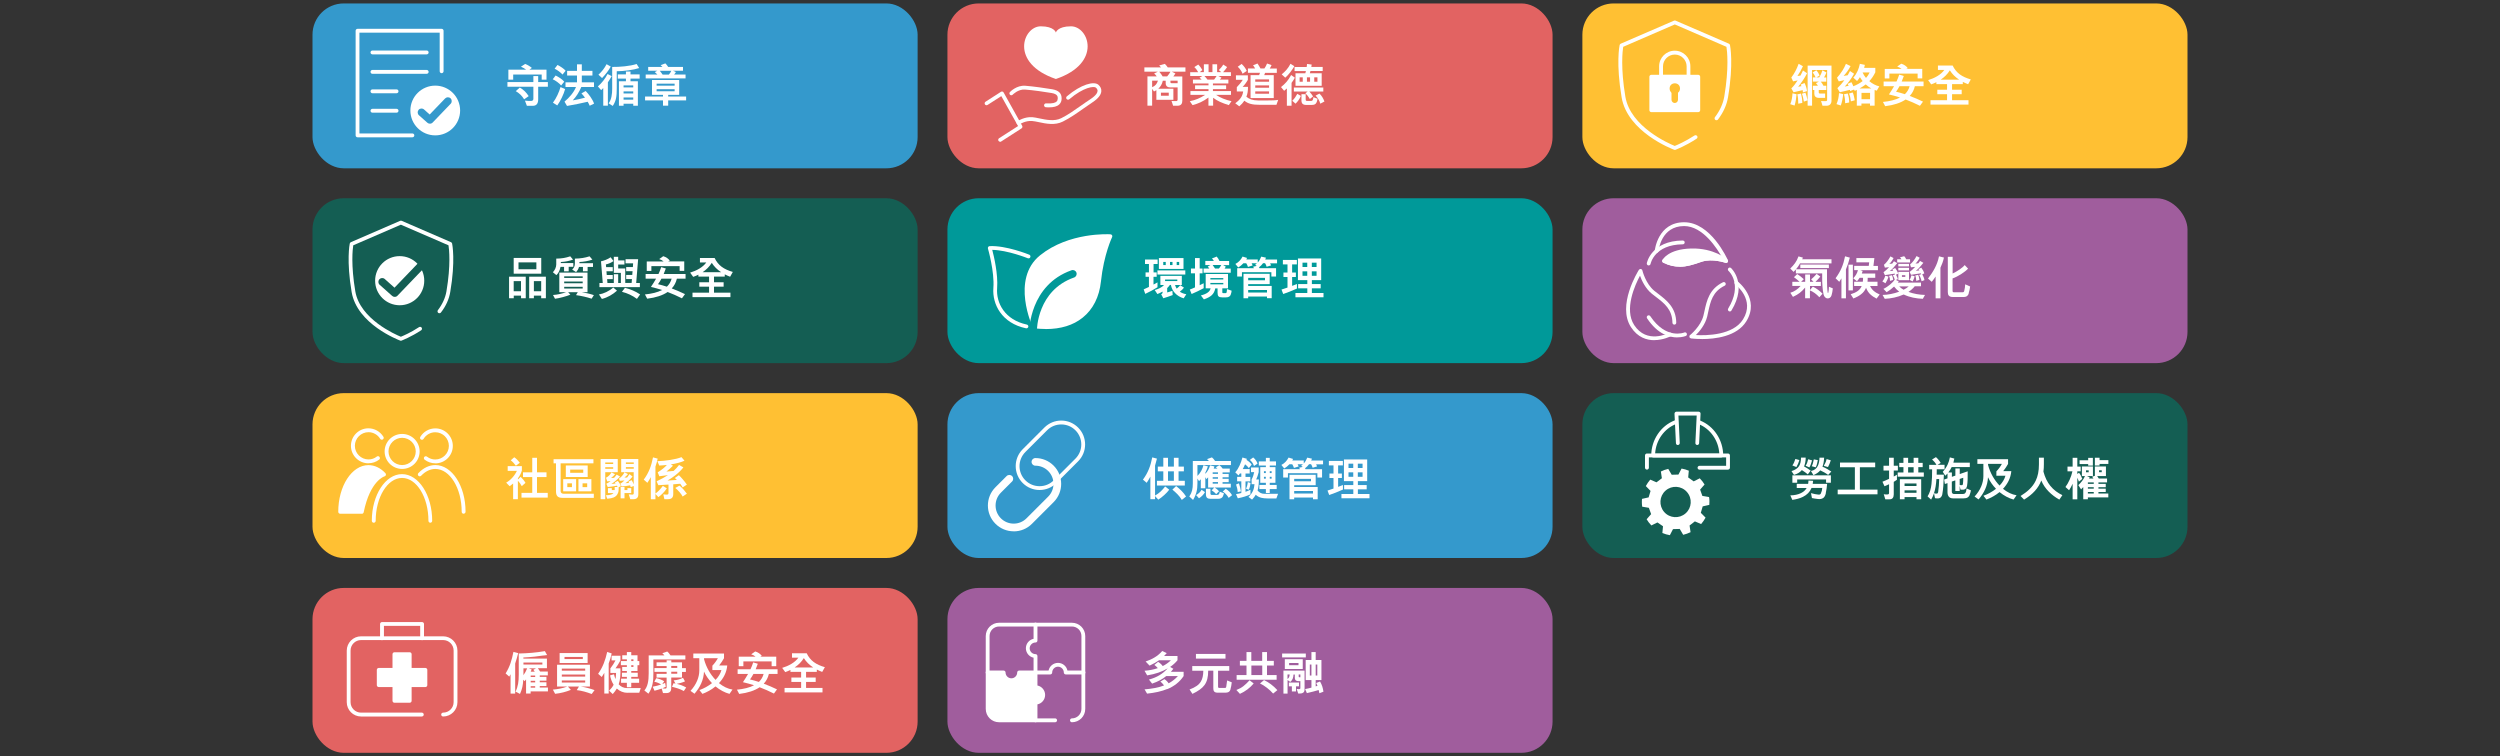 <?xml version="1.0" encoding="UTF-8"?>
<svg id="TXT" xmlns="http://www.w3.org/2000/svg" viewBox="0 0 400 121">
  <rect x="0" y="0" width="400" height="121" fill="#333333" stroke="none"/>
  <defs>
    <style>
      .cls-1 {
        fill: #099;
      }

      .cls-1, .cls-2, .cls-3, .cls-4, .cls-5, .cls-6, .cls-7 {
        stroke-width: 0px;
      }

      .cls-2 {
        fill: #ffc033;
      }

      .cls-3 {
        fill: #fff;
      }

      .cls-4 {
        fill: #145e53;
      }

      .cls-5 {
        fill: #e26362;
      }

      .cls-6 {
        fill: #a05d9d;
      }

      .cls-7 {
        fill: #3499cc;
      }
    </style>
  </defs>
  <rect class="cls-7" x="50" y=".55" width="96.82" height="26.38" rx="5" ry="5"/>
  <rect class="cls-5" x="151.59" y=".55" width="96.82" height="26.38" rx="5" ry="5"/>
  <rect class="cls-2" x="253.18" y=".55" width="96.82" height="26.38" rx="5" ry="5"/>
  <rect class="cls-4" x="50" y="31.72" width="96.82" height="26.38" rx="5" ry="5"/>
  <rect class="cls-1" x="151.59" y="31.72" width="96.82" height="26.38" rx="5" ry="5"/>
  <rect class="cls-6" x="253.18" y="31.72" width="96.82" height="26.38" rx="5" ry="5"/>
  <rect class="cls-2" x="50" y="62.9" width="96.82" height="26.38" rx="5" ry="5"/>
  <rect class="cls-7" x="151.59" y="62.9" width="96.82" height="26.38" rx="5" ry="5"/>
  <rect class="cls-4" x="253.18" y="62.9" width="96.82" height="26.38" rx="5" ry="5"/>
  <rect class="cls-5" x="50" y="94.07" width="96.82" height="26.38" rx="5" ry="5"/>
  <rect class="cls-6" x="151.59" y="94.07" width="96.82" height="26.38" rx="5" ry="5"/>
  <g>
    <path class="cls-3" d="m65.99,21.97h-8.78c-.17,0-.31-.14-.31-.31V4.92c0-.17.14-.31.31-.31h13.45c.17,0,.31.14.31.31v6.48c0,.17-.14.31-.31.31s-.31-.14-.31-.31v-6.17h-12.84v16.12h8.47c.17,0,.31.14.31.31s-.14.31-.31.31Z"/>
    <path class="cls-3" d="m68.27,8.7h-8.68c-.17,0-.31-.14-.31-.31s.14-.31.31-.31h8.68c.17,0,.31.14.31.31s-.14.31-.31.31Z"/>
    <path class="cls-3" d="m68.27,11.81h-8.68c-.17,0-.31-.14-.31-.31s.14-.31.31-.31h8.68c.17,0,.31.14.31.31s-.14.31-.31.31Z"/>
    <path class="cls-3" d="m63.45,14.92h-3.86c-.17,0-.31-.14-.31-.31s.14-.31.31-.31h3.86c.17,0,.31.14.31.31s-.14.31-.31.31Z"/>
    <path class="cls-3" d="m63.45,18.03h-3.86c-.17,0-.31-.14-.31-.31s.14-.31.31-.31h3.86c.17,0,.31.14.31.31s-.14.31-.31.31Z"/>
    <circle class="cls-3" cx="69.64" cy="17.68" r="3.98"/>
    <path class="cls-7" d="m68.78,19.79c-.15,0-.29-.05-.41-.16l-1.34-1.19c-.25-.23-.27-.61-.05-.87s.61-.28.87-.05l.9.8,2.47-2.57c.24-.24.62-.25.87-.02.24.23.25.62.02.87l-2.88,3c-.12.13-.28.19-.44.19Z"/>
  </g>
  <g>
    <path class="cls-3" d="m86.11,15.88c0,.32-.06.56-.17.73-.15.22-.38.32-.69.32h-.95l-.31-.83c.33.04.79.07,1.02.05.21-.02.33-.13.33-.35v-1.92h-4.15v-.75h4.15v-.96h.77v.96h1.55v.75h-1.55v2.01Zm.57-3.96h-4.57v.83h-.77v-1.6h2.85c-.21-.16-.51-.33-.84-.48l.68-.44c.4.15.79.4,1.07.64l-.4.28h2.74v1.6h-.77v-.83Zm-4.16,2.66l.65-.57c.61.35,1.02.76,1.42,1.37l-.73.51c-.38-.62-.79-.98-1.34-1.31Z"/>
    <path class="cls-3" d="m88.44,12.68l.46-.6c.48.24,1.1.63,1.38.99l-.5.61c-.27-.35-.91-.81-1.35-1Zm.72,4.19l-.69-.44c.52-.68.99-1.7,1.21-2.5l.74.32c-.21.79-.75,1.94-1.26,2.62Zm-.42-5.88l.46-.6c.46.23,1.04.61,1.3.93l-.5.61c-.29-.35-.89-.77-1.27-.94Zm5.3,5.29c-1.1.26-2.21.48-3.32.67l-.4-.69c.74-.61,1.49-1.46,1.84-2.34h-1.68v-.75h1.84v-1.08h-1.58v-.75h1.58v-1.05h.77v1.05h1.7v.75h-1.7v1.08h1.95v.75h-2.03c-.35.82-.81,1.55-1.37,2.14.65-.11,1.32-.26,1.96-.43-.19-.26-.39-.5-.57-.69l.68-.38c.47.48,1.12,1.34,1.34,2.02l-.7.34c-.08-.2-.19-.42-.32-.64Z"/>
    <path class="cls-3" d="m97.26,13.2v3.71h-.74v-2.82c-.11.12-.22.23-.34.33l-.52-.59c.63-.55,1.16-1.22,1.55-1.99l.66.34c-.18.32-.38.67-.62,1.01Zm-.93-.71l-.58-.54c.56-.51.96-1.02,1.3-1.68l.67.38c-.36.67-.89,1.32-1.39,1.84Zm2.35-1.09v2.75c0,1.29-.1,1.99-.64,2.8l-.66-.42c.46-.58.57-1.5.57-2.35v-3.47c1.24.01,2.82-.12,3.91-.47l.41.65c-.92.3-2.44.5-3.59.51Zm2.21,1.6h1.17v3.92h-.74v-.32h-1.55v.32h-.74v-3.92h1.12v-.42h-1.3v-.68h1.3v-.46h.73v.46h1.46v.68h-1.46v.42Zm-1.12.66v.32h1.55v-.32h-1.55Zm0,.96v.33h1.55v-.33h-1.55Zm0,.97v.36h1.55v-.36h-1.55Z"/>
    <path class="cls-3" d="m106.91,16.91h-.83v-.85h-2.87v-.61h2.87v-.27h-1.76v-2.38h4.35v2.38h-1.76v.27h2.87v.61h-2.87v.85Zm-3.6-4.98h1.88c-.13-.14-.29-.29-.43-.4l.41-.21h-1.46v-.61h2.28c-.09-.1-.2-.21-.29-.29l.76-.28c.18.18.32.36.45.57h2.37v.61h-1.6l.46.21c-.06.12-.16.27-.29.4h1.84v.61h-6.38v-.61Zm1.75,1.46v.32h2.88v-.32h-2.88Zm0,.88v.33h2.88v-.33h-2.88Zm.96-2.33h1c.18-.21.29-.4.39-.61h-1.85c.15.17.31.38.46.61Z"/>
  </g>
  <g>
    <path class="cls-3" d="m83.37,47.3h-1.17v.42h-.75v-3.45h2.67v3.45h-.75v-.42Zm-1.18-6.03h4.41v2.52h-4.41v-2.52Zm0,3.71v1.62h1.17v-1.62h-1.17Zm.77-3v1.1h2.86v-1.1h-2.86Zm3.63,5.32h-1.17v.42h-.75v-3.45h2.67v3.45h-.75v-.42Zm-1.17-2.32v1.62h1.17v-1.62h-1.17Z"/>
    <path class="cls-3" d="m90.99,43.41h-.74v-.71h-.57c-.09.52-.32,1.02-.66,1.32l-.56-.46c.3-.31.54-.8.54-1.24v-.94c.93-.02,1.5-.12,2.24-.37l.45.53c-.68.22-1.25.35-1.96.38v.17h2v.6h-.74v.71Zm1.18,3.8l.28-.46h-1.55l.36.4c-.59.24-1.75.57-2.46.65l-.32-.6c.75-.05,1.53-.24,2.1-.45h-1.09v-3.13h4.51v3.13h-.93c.66.11,1.37.27,1.95.47l-.36.57c-.82-.27-1.65-.45-2.5-.57Zm-1.9-3v.26h2.96v-.26h-2.96Zm0,.84v.27h2.96v-.27h-2.96Zm0,.84v.27h2.96v-.27h-2.96Zm3.74-2.49h-.74v-.69h-.63c-.08.31-.24.58-.47.82l-.62-.39c.28-.29.43-.55.43-.97v-.79c.93-.02,1.6-.13,2.35-.37l.45.53c-.68.22-1.36.35-2.07.38v.19h2.17v.6h-.86v.69Z"/>
    <path class="cls-3" d="m96.3,47.83l-.47-.72c.76-.12,1.62-.52,2.29-1.11l.6.51c-.69.61-1.52,1.1-2.42,1.32Zm-.4-2.55h.54l-.28-3.47c.52-.11,1.13-.35,1.54-.65l.46.61c-.35.26-.79.44-1.22.54l.04.43h1.06v.66h-1.01l.05.6h.96v.66h-.9l.05.62h1.02v-1.41h.7v1.41h.43v-1.62h-1.13v-2.57h.7v.57h1v.66h-1v.63h1.13v2.32h1.02l.05-.62h-.92v-.66h.97l.05-.6h-1.02v-.66h1.07l.04-.6h-1.21v-.66h2.01l-.31,3.81h.59v.66h-6.47v-.66Zm3.62,1.4l.47-.63c.9.23,1.68.55,2.43,1.06l-.51.71c-.71-.53-1.52-.91-2.4-1.13Z"/>
    <path class="cls-3" d="m107.48,46.15c.73.27,1.45.59,2.12.91l-.49.67c-.76-.38-1.52-.72-2.29-1.01-.79.54-1.89.9-3.27,1.07l-.36-.68c1.1-.11,2.02-.33,2.74-.71-.59-.19-1.18-.35-1.78-.49.32-.48.59-.91.82-1.32h-1.67v-.75h2.06c.17-.36.31-.72.43-1.1l.74.22c-.1.28-.21.58-.34.88h3.5v.75h-1.39c-.14.6-.41,1.12-.82,1.56Zm1.28-3.57h-4.54v.77h-.74v-1.52h2.69c-.18-.16-.4-.28-.7-.38l.65-.46c.48.15.79.38,1.05.71l-.26.12h2.57v1.52h-.74v-.77Zm-3.48,2.89c.46.11.94.24,1.42.4.36-.35.62-.76.76-1.28h-1.63c-.16.31-.35.61-.55.88Z"/>
    <path class="cls-3" d="m115.96,43.9v.36h-1.72v.9h1.54v.71h-1.54v.96h2.63v.71h-6.07v-.71h2.65v-.96h-1.56v-.71h1.56v-.9h-1.71v-.31c-.27.14-.55.25-.83.35l-.49-.68c.49-.15,1.02-.36,1.49-.65.43-.26.82-.59,1.1-.98h-1.02v-.71h2.35c.28.6.66,1.05,1.12,1.4.51.38,1.11.63,1.79.83l-.43.77c-.31-.12-.59-.25-.85-.38Zm-2.08-1.84c-.37.6-.88,1.1-1.46,1.49h2.96c-.63-.41-1.12-.9-1.49-1.49Z"/>
  </g>
  <g>
    <path class="cls-3" d="m82.86,76.92v2.95h-.76v-2.51c-.18.16-.37.29-.57.43l-.54-.57c.72-.4,1.35-1.11,1.71-1.88h-1.47v-.76h2.27v.69c-.12.43-.33.86-.63,1.26v.18l.44-.41c.29.28.57.61.77.96l-.6.52c-.15-.28-.38-.62-.61-.86Zm-1.14-3.27l.56-.49c.36.24.65.56.89.88l-.63.48c-.24-.33-.52-.65-.82-.87Zm1.72,5.21h1.72v-2.53h-1.48v-.76h1.48v-2.32h.76v2.32h1.52v.76h-1.52v2.53h1.72v.76h-4.2v-.76Z"/>
    <path class="cls-3" d="m89.16,79.37c-.13-.16-.2-.4-.2-.75v-4.49h-.39v-.66h6.38v.66h-5.25v4.44c0,.25.17.43.47.43h4.84v.66h-4.96c-.44,0-.72-.08-.89-.29Zm.95-2.71h2.07v1.95h-2.07v-1.95Zm.42-2.19h3.5v1.85h-3.5v-1.85Zm.24,2.86v.61h.74v-.61h-.74Zm.46-2.19v.51h2.09v-.51h-2.09Zm1.32,1.52h2.07v1.95h-2.07v-1.95Zm.66.67v.61h.74v-.61h-.74Z"/>
    <path class="cls-3" d="m96.84,79.87h-.74v-6.43h2.74v2.11h-2v4.32Zm0-5.88v.25h1.27v-.25h-1.27Zm0,.76v.26h1.27v-.26h-1.27Zm2.06,4.04c-.08.32-.27.6-.68.79-.26.11-.6.19-1.06.22l-.21-.56c.27,0,.5-.03.68-.07.27-.06.43-.16.54-.28h-.9v-.79h.62v.31h.46c.01-.15.01-.31,0-.49h.46c-.03-.07-.07-.13-.1-.21-.54.11-.96.16-1.47.21l-.23-.52c.13-.07.26-.13.38-.21.1-.07.21-.15.31-.23-.19.02-.41.05-.54.07l-.2-.59c.4-.22.64-.47.88-.85l.57.28c-.18.23-.41.45-.65.6.18,0,.33,0,.49-.01.15-.16.28-.33.42-.53l.54.32c-.41.44-.82.82-1.39,1.18.29-.01.48-.04.68-.09-.04-.06-.08-.11-.12-.16l.48-.24c.18.21.35.51.49.84l-.36.18c0,.29,0,.57-.06.83Zm3.05.87c-.13.14-.32.21-.59.21h-.52l-.24-.77c.22.03.4.04.57.04.15,0,.23-.08.23-.22v-1.16l-.49.18c-.02-.1-.04-.19-.08-.29-.5.1-.9.15-1.38.19l-.2-.46c.1-.04.21-.12.31-.2.12-.1.24-.2.36-.31-.25.02-.6.04-.76.06l-.12-.36c.07-.04.15-.1.21-.15.27-.23.49-.49.66-.85l.57.28c-.18.23-.34.38-.57.55.15,0,.3,0,.43,0,.13-.17.25-.35.38-.54l.49.39c-.43.51-.66.73-1.15,1.06.22,0,.4-.02.59-.07-.03-.06-.07-.12-.1-.18l.51-.24c.14.22.24.43.33.69v-1.96h-2v-2.11h2.74v5.62c0,.29-.05.46-.18.6Zm-2.03.07h-.62v-1.81h.62v.49h.47v-.31h.61v.79h-1.08v.84Zm.22-5.75v.25h1.26v-.25h-1.26Zm0,.76v.26h1.26v-.26h-1.26Z"/>
    <path class="cls-3" d="m105.33,79.53l-.46-.5v.85h-.74v-3.54c-.17.32-.36.62-.55.91l-.58-.51c.81-1.1,1.21-2.18,1.48-3.56l.75.2c-.1.46-.22.88-.36,1.28v4.31c.46-.34.85-.76,1.18-1.23l.64.39c-.4.62-.85,1.04-1.35,1.41Zm3.52-2.13c-.38.03-.76.06-1.13.09v1.55c0,.29-.07.49-.2.62-.14.15-.38.21-.68.21h-.54l-.17-.77c.12.01.43.04.54.04.23,0,.29-.08.29-.29v-1.32c-.57.04-1.11.07-1.63.1l-.27-.62c.72-.35,1.31-.66,1.81-.99-.48.07-.96.12-1.38.18l-.26-.63c.64-.39,1.13-.79,1.47-1.18-.41.05-.82.08-1.22.1l-.3-.7c1.15-.03,3.02-.28,3.85-.65l.49.57c-.49.24-1.3.45-2.19.6l.35.21c-.37.38-.73.67-1.05.93.37-.02.73-.06,1.15-.1.32-.29.6-.6.87-.96l.69.39c-.3.4-.75.84-1.27,1.25-.39.31-.82.6-1.27.86.46-.02.99-.05,1.5-.1-.1-.11-.21-.21-.32-.31l.64-.45c.33.3.88.93,1.28,1.51l-.68.45c-.1-.18-.23-.39-.38-.59Zm-.82.68l.68-.38c.49.38.87.86,1.19,1.29l-.68.46c-.14-.35-.77-1.07-1.18-1.38Z"/>
  </g>
  <g>
    <path class="cls-3" d="m82.43,106.15v4.83h-.74v-3.1c-.07.12-.14.26-.21.38l-.58-.51c.71-1.16.97-2.1,1.25-3.45l.76.2c-.15.6-.31,1.15-.48,1.66Zm2.48,4.81h-.74v-2.26c-.07.1-.15.2-.23.29l-.22-.24c-.04.85-.17,1.5-.52,2.28l-.71-.37c.4-.82.51-1.63.51-2.7v-3.4c1.44-.03,2.79-.14,4.18-.38l.35.62c-1.38.21-2.65.35-3.79.4v.18h3.77v1.53h-1.45c.13.17.25.35.36.54h1.23v.61h-1.29v.24h1.07v.61h-1.07v.25h1.07v.61h-1.07v.24h1.31v.61h-2.77v.32Zm-1.16-4.95v.31h3.03v-.31h-3.03Zm0,1.74v.28c.24-.34.43-.68.6-1.1h-.6v.82Zm1.32-.64c-.05.12-.1.24-.16.36h.66c-.07-.1-.15-.21-.24-.3l.44-.24h-1.18l.48.18Zm-.16.97v.24h.72v-.24h-.72Zm0,.85v.25h.72v-.25h-.72Zm0,.86v.24h.72v-.24h-.72Z"/>
    <path class="cls-3" d="m92.28,110.42l.35-.57h-1.76l.47.53c-.79.32-1.66.54-2.52.63l-.36-.67c.76-.07,1.57-.21,2.29-.49h-1.62v-3.49h5.26v3.49h-1.44c.77.12,1.43.3,2.18.57l-.46.62c-.77-.29-1.57-.53-2.39-.62Zm-2.74-5.93h4.48v1.59h-4.48v-1.59Zm.35,2.49v.33h3.74v-.33h-3.74Zm0,.94v.34h3.74v-.34h-3.74Zm0,.95v.34h3.74v-.34h-3.74Zm.43-3.76v.34h2.93v-.34h-2.93Z"/>
    <path class="cls-3" d="m97.39,106.16v4.8h-.7v-3.3c-.13.23-.27.45-.41.66l-.58-.51c.77-1.1,1.15-2.17,1.45-3.5l.72.24c-.12.57-.29,1.11-.48,1.61Zm3.01,4.69c-.63,0-1.23-.24-1.71-.68-.17.29-.38.58-.65.88l-.58-.54c.3-.3.54-.6.72-.95-.27-.41-.46-.92-.57-1.5l.63-.17c.06.28.14.54.24.77.05-.29.08-.61.09-.99h-.91v-.73c.31-.38.62-.88.82-1.28h-.63v-.74h1.42v.75c-.24.45-.52.9-.79,1.26h.79c.02,1.06-.03,1.85-.28,2.56.35.38.79.6,1.32.6h2.21l-.24.75h-1.89Zm1.6-3.49h-1v.28h1.04v.66h-1.04v.29h1.26v.66h-1.26v.71h-.7v-.71h-.93v-.66h.93v-.29h-.79v-.66h.79v-.28h-.75v-.65h.75v-.28h-.96v-.66h.96v-.28h-.74v-.65h.74v-.51h.7v.51h1v.93h.29v.66h-.29v.93Zm-1-1.87v.28h.35v-.28h-.35Zm0,.94v.28h.35v-.28h-.35Z"/>
    <path class="cls-3" d="m104.54,107.75c0,.6-.02,1.16-.14,1.71-.11.53-.31,1.04-.65,1.53l-.65-.51c.27-.34.44-.71.54-1.14.11-.46.15-.97.15-1.58v-2.9h2.51c-.1-.12-.18-.23-.33-.34l.79-.28c.18.15.35.35.52.62h2.38v.65h-5.12v2.25Zm4.57.66h-1.71v1.67c0,.25-.05.45-.17.58-.12.15-.33.23-.6.23h-.55l-.21-.72c-.39.14-.84.27-1.15.35l-.29-.65c.34-.06.9-.19,1.36-.35-.34-.21-.65-.35-1.1-.44l.31-.57c.38.07.9.25,1.27.49l-.31.46c.18-.07.35-.14.46-.21l.11.63c-.13.07-.32.16-.55.25.16.03.31.04.47.04.15,0,.21-.07.21-.21v-1.54h-1.61v-.6h1.61v-.32h-1.95v-.61h1.95v-.32h-1.61v-.6h1.61v-.32h.75v.32h1.71v.93h.62v.61h-.62v.93Zm-1.71-1.86v.32h.96v-.32h-.96Zm0,.93v.32h.96v-.32h-.96Zm.12,2.41l.25-.58c.11.02.21.04.31.07l-.29-.52c.48-.04,1.06-.18,1.49-.41l.32.57c-.33.16-.94.33-1.33.4.57.13.98.28,1.52.58l-.38.57c-.52-.32-1.34-.55-1.88-.68Z"/>
    <path class="cls-3" d="m114.49,109.82c-.65.54-1.39.93-2.1,1.2l-.48-.61c.71-.25,1.41-.64,2.01-1.11-.51-.53-.96-1.15-1.28-1.85-.06,1.36-.62,2.5-1.52,3.55l-.64-.46c.45-.49.82-1.04,1.07-1.64.21-.51.34-1.06.34-1.62v-1.97h-.96v-.75h4.91v.76c-.2.35-.46.76-.77,1.15h1.29c-.1,1.14-.62,2.08-1.33,2.83.68.55,1.43.92,2.17,1.03l-.48.69c-.75-.2-1.54-.62-2.25-1.2Zm-.51-3.31c.34-.35.71-.87.88-1.2h-2.21v.18c.35,1.3,1.02,2.44,1.84,3.29.46-.48.79-1.01.94-1.57h-1.45v-.71Z"/>
    <path class="cls-3" d="m122.2,109.39c.73.27,1.45.59,2.12.91l-.49.67c-.76-.38-1.52-.72-2.29-1.01-.79.54-1.89.9-3.27,1.07l-.36-.68c1.1-.11,2.02-.33,2.74-.71-.59-.19-1.18-.35-1.78-.49.32-.48.59-.91.82-1.32h-1.67v-.75h2.06c.17-.36.31-.72.43-1.1l.74.22c-.1.28-.21.58-.34.88h3.5v.75h-1.39c-.14.6-.41,1.12-.82,1.56Zm1.28-3.57h-4.54v.77h-.74v-1.52h2.69c-.18-.16-.4-.28-.7-.38l.65-.46c.48.15.79.38,1.05.71l-.26.13h2.57v1.52h-.74v-.77Zm-3.48,2.89c.46.11.94.24,1.42.4.36-.35.62-.76.76-1.28h-1.63c-.16.31-.35.61-.55.88Z"/>
    <path class="cls-3" d="m130.69,107.14v.36h-1.72v.9h1.54v.71h-1.54v.96h2.63v.71h-6.07v-.71h2.65v-.96h-1.56v-.71h1.56v-.9h-1.71v-.31c-.27.14-.55.25-.83.35l-.49-.68c.49-.15,1.02-.36,1.49-.65.43-.26.82-.59,1.1-.98h-1.02v-.71h2.35c.28.6.66,1.05,1.12,1.4.51.38,1.11.63,1.79.83l-.43.76c-.31-.12-.59-.25-.85-.38Zm-2.08-1.84c-.37.6-.88,1.1-1.46,1.49h2.96c-.63-.41-1.12-.9-1.49-1.49Z"/>
  </g>
  <g>
    <path class="cls-3" d="m188.06,11.77c-.09.15-.2.31-.32.46h1.43v3.9c0,.24-.06.42-.16.55-.13.16-.35.24-.63.24h-.68l-.26-.77c.27.02.62.04.78.02.14,0,.2-.12.2-.25v-1.94h-1.27c-.19,0-.34-.06-.45-.16-.12-.12-.19-.29-.19-.5v-.4h-.46c-.12.56-.38.97-.73,1.28h2.42v1.77h-2.72v-1.54c-.12.08-.24.15-.38.21l-.3-.43v2.7h-.75v-4.69h1.48c-.11-.18-.26-.34-.41-.46l.59-.29h-2.15v-.69h2.66c-.09-.11-.19-.21-.29-.31l.91-.25c.15.15.33.36.46.56h2.83v.69h-2.18l.58.29Zm-3.72,2.18c.48-.19.75-.49.93-1.04h-.93v1.04Zm1.69-1.73h.72c.21-.24.39-.51.52-.74h-1.79c.21.23.39.49.54.74Zm-.28,2.61v.49h1.25v-.49h-1.25Zm1.52-1.92v.26c0,.08.07.14.18.14h.97v-.4h-1.15Z"/>
    <path class="cls-3" d="m194.1,15.63v1.28h-.75v-1.3c-.83.61-1.66.99-2.55,1.21l-.43-.63c.93-.18,1.62-.48,2.45-1.01h-2.35v-.61h2.89v-.31h-2.15v-.61h2.15v-.3h-2.49v-.61h1.4c-.1-.11-.22-.21-.35-.31l.44-.27h-1.93v-.61h1.28c-.16-.29-.32-.53-.62-.82l.63-.4c.26.25.5.59.66.88l-.42.33h.66v-1.26h.75v1.26h.62v-1.26h.75v1.26h.65l-.38-.33c.22-.2.54-.58.71-.88l.62.4c-.18.29-.44.6-.65.82h1.26v.61h-2.01l.5.27c-.07.09-.17.2-.27.31h1.37v.61h-2.47v.3h2.11v.61h-2.11v.31h2.89v.61h-2.38c.64.45,1.49.79,2.46,1.01l-.43.63c-1.13-.36-1.81-.65-2.53-1.19Zm-.89-2.89h1.04c.14-.18.29-.39.4-.58h-1.94c.15.15.34.38.49.58Z"/>
    <path class="cls-3" d="m201.59,16.77c-.62,0-1.1-.04-1.5-.15-.4-.11-.71-.27-.99-.51-.21.32-.49.63-.82.9l-.64-.49c.39-.29.71-.57.93-.93.17-.26.28-.58.34-.96h-1.02v-.68c.35-.36.73-.81.95-1.18h-1.09v-.72h1.91v.72c-.24.44-.54.83-.84,1.13h.86c0,.61-.07,1.13-.26,1.58.22.18.47.33.76.43.32.1.68.16,1.1.16h1.63c.5,0,1.16-.01,1.6-.09l-.28.79h-2.65Zm-3.55-6.09l.62-.45c.38.35.64.71.82,1.12l-.67.45c-.11-.34-.49-.9-.78-1.12Zm4.22,1.34h1.54v3.67h-3.71v-3.67h1.37c.05-.12.1-.25.14-.37h-1.93v-.7h1.15c-.1-.18-.22-.37-.33-.51l.71-.28c.17.24.35.56.47.79h.64c.15-.22.31-.51.42-.79l.72.26c-.07.17-.18.36-.29.54h1.13v.7h-1.88c-.04.12-.1.25-.14.37Zm-1.42.68v.38h2.21v-.38h-2.21Zm0,.96v.38h2.21v-.38h-2.21Zm0,.96v.38h2.21v-.38h-2.21Z"/>
    <path class="cls-3" d="m206.65,13.26v3.66h-.75v-2.77c-.14.13-.29.26-.44.38l-.5-.6c.65-.51,1.15-1.04,1.62-1.93l.6.43c-.16.29-.34.57-.53.83Zm-1-.82l-.58-.54c.58-.47,1.05-.99,1.41-1.7l.62.4c-.4.66-.91,1.35-1.46,1.83Zm1.62,4.14l-.51-.46c.37-.35.6-.72.81-1.11l.57.34c-.22.52-.52.93-.86,1.24Zm2.83-1.15l-.53.41c-.18-.34-.48-.7-.71-.93l.36-.26h-2.2v-.65h4.71v.65h-2.23c.2.21.45.54.59.78Zm-.51-3.71h1.88v2.01h-4.19v-2.01h1.57c.04-.11.07-.23.1-.35h-1.82v-.65h1.94c.02-.15.04-.32.06-.49l.74.1c-.01.12-.04.26-.06.38h1.82v.65h-1.96c-.03.12-.06.24-.09.35Zm-1.65.65v.71h.5v-.71h-.5Zm2.7,4.02c-.12.28-.32.4-.79.4h-.84c-.28,0-.48-.06-.6-.18-.13-.12-.18-.32-.18-.6v-.94h.68v.88c0,.15.1.2.2.2h.64c.2,0,.28-.1.32-.24.04-.11.06-.23.07-.36l.67.25c-.05.25-.1.45-.16.6Zm-1.53-4.02v.71h.5v-.71h-.5Zm1.17,0v.71h.51v-.71h-.51Zm.21,2.93l.62-.33c.35.32.61.76.8,1.27l-.66.35c-.15-.53-.4-.92-.76-1.29Z"/>
  </g>
  <g>
    <path class="cls-3" d="m184.56,43.58h.51v.71h-.51v1.24c.21-.12.43-.23.64-.35v.78c-.62.38-1.32.77-1.96,1.06l-.25-.72c.24-.1.52-.24.84-.39v-1.62h-.54v-.71h.54v-1.34h-.63v-.71h2.02v.71h-.65v1.34Zm3.42,3.3c-.32-.35-.55-.79-.63-1.29h-.17c-.12.18-.27.35-.43.5v.7c.25-.07.57-.16.83-.26l.05.68c-.49.18-1,.37-1.5.51l-.34-.63c.1-.05.22-.16.22-.28v-.16c-.27.16-.56.29-.83.4l-.43-.65c.49-.12,1.15-.4,1.49-.8h-.58v-1.46h3.43v1.46h-1.08c.06.22.15.41.26.58.2-.15.4-.34.57-.55l.59.39c-.18.26-.44.49-.66.65.3.21.66.34,1.04.41l-.42.65c-.55-.15-1.04-.45-1.41-.85Zm-2.79-3.62h4.46v.66h-4.46v-.66Zm.23-1.97h3.94v1.74h-3.94v-1.74Zm.7.62v.5h.4v-.5h-.4Zm.29,2.82v.24h1.96v-.24h-1.96Zm.79-2.82v.5h.4v-.5h-.4Zm1.07,0v.5h.4v-.5h-.4Z"/>
    <path class="cls-3" d="m190.66,47.05l-.29-.72c.25-.1.54-.21.83-.35v-2.25h-.65v-.76h.65v-1.68h.75v1.68h.46v.76h-.46v1.9c.22-.1.44-.21.64-.31v.79c-.62.34-1.3.66-1.93.93Zm6.26.09c-.1.27-.33.44-.76.44h-.62c-.27,0-.46-.05-.57-.16-.12-.12-.16-.31-.16-.58v-.7h-.37c-.08.47-.27.82-.57,1.1-.3.27-.72.48-1.25.66l-.48-.63c.46-.12.85-.27,1.13-.49.22-.17.37-.38.43-.65h-.79v-2.29h3.57v2.29h-.91v.65c0,.09.05.12.13.12h.4c.08,0,.13-.02.15-.11.04-.17.07-.37.07-.54l.74.26c-.02.24-.07.42-.14.61Zm-4.36-4.17h.94c-.08-.12-.17-.23-.26-.32l.43-.24h-.82v-.66h1.37c-.09-.15-.19-.29-.31-.4l.76-.3c.18.19.32.43.45.71h1.54v.66h-.96l.43.24c-.06.11-.12.22-.2.32h.99v.66h-4.35v-.66Zm1.1,1.52v.22h2.07v-.22h-2.07Zm0,.78v.22h2.07v-.22h-2.07Zm.75-2.3h.61c.15-.18.28-.37.38-.57h-1.38c.13.17.27.37.39.57Z"/>
    <path class="cls-3" d="m203.4,42.46l-.74.22c-.06-.19-.14-.4-.25-.57h-.32c-.18.25-.38.46-.64.65.02.05.04.1.06.15h2.66v1.34h-.75v-.7h-4.71v.7h-.76v-1.34h2.68c-.04-.09-.09-.17-.13-.24l.58-.12-.26-.18c.11-.08.21-.17.29-.25h-.85c.07.11.12.24.17.35l-.76.24c-.06-.21-.15-.4-.27-.59h-.45c-.25.27-.54.51-.83.68l-.46-.57c.51-.26.88-.66,1.15-1.18l.72.22c-.04.08-.08.16-.12.24h1.83v.49c.25-.27.41-.56.56-.94l.76.17c-.04.1-.09.2-.13.29h1.9v.61h-1.12c.07.11.12.24.16.35Zm-.68,4.99h-3.01v.27h-.75v-3.91h4.19v1.65h-3.44v.29h3.76v1.96h-.75v-.27Zm-3.01-2.99v.38h2.69v-.38h-2.69Zm0,1.94v.41h3.01v-.41h-3.01Z"/>
    <path class="cls-3" d="m205.31,47.03l-.27-.7c.27-.08.6-.19.96-.32v-1.69h-.65v-.71h.65v-1.31h-.74v-.71h2.24v.71h-.76v1.31h.6v.71h-.6v1.42c.26-.1.53-.21.77-.3v.73c-.75.33-1.64.7-2.19.87Zm1.96-.15h1.9v-.75h-1.47v-.68h1.47v-.63h-1.5v-3.47h3.72v3.47h-1.49v.63h1.41v.68h-1.41v.75h1.86v.68h-4.49v-.68Zm1.13-4.85v.69h.76v-.69h-.76Zm0,1.38v.72h.76v-.72h-.76Zm1.49-1.38v.69h.76v-.69h-.76Zm0,1.38v.72h.76v-.72h-.76Z"/>
  </g>
  <g>
    <path class="cls-3" d="m185.32,79.94l-.51-.57v.5h-.75v-3.61c-.18.35-.38.67-.59.99l-.6-.51c.81-1.1,1.22-2.18,1.49-3.56l.75.2c-.09.39-.19.76-.3,1.11v4.8c.69-.39,1.17-.87,1.61-1.46l.66.52c-.43.57-1.14,1.21-1.77,1.6Zm-.21-3.01h1.02v-1.52h-.88v-.75h.88v-1.41h.75v1.41h.94v-1.41h.75v1.41h.85v.75h-.85v1.52h1v.75h-4.46v-.75Zm1.77-1.52v1.52h.94v-1.52h-.94Zm.7,2.93l.6-.57c.58.45,1.18,1.02,1.59,1.67l-.68.55c-.38-.68-.98-1.21-1.52-1.66Z"/>
    <path class="cls-3" d="m191.59,76.15c.51-.51.8-1.09.96-1.71l.71.18c-.1.35-.24.68-.41,1.02v.17c.38-.38.62-.87.76-1.35l.7.17c-.04.12-.08.24-.12.35h.6c-.08-.09-.18-.16-.27-.22l.59-.33c.21.15.37.34.52.55h1.13v.6h-1.15v.25h.98v.53h-.98v.25h.98v.53h-.98v.26h1.32v.6h-2.6c.27.15.54.38.72.6l-.46.46c-.21-.24-.43-.43-.73-.61l.43-.45h-.99v-1.63c-.08.09-.18.19-.27.29l-.18-.31v1.77h-.72v-1.44c-.09.1-.18.21-.29.3l-.25-.42v.77c0,1.04-.17,1.77-.7,2.66l-.6-.55c.44-.66.56-1.22.56-2.11v-3.57h2.57c-.09-.11-.17-.21-.3-.3l.79-.28c.18.14.34.33.5.58h2.54v.65h-5.36v1.77Zm.24,3.57l-.45-.51c.38-.22.68-.49.87-.85l.55.38c-.24.41-.57.74-.97.99Zm3.84-.3c-.07.11-.14.2-.24.26-.13.09-.31.13-.52.13h-1.24c-.24,0-.42-.05-.54-.16-.13-.12-.18-.3-.18-.56v-.89h.72v.79c0,.12.1.2.21.2h.88c.13,0,.24-.06.29-.15.07-.1.1-.24.1-.37l.68.25c-.04.19-.1.35-.17.49Zm-1.64-3.85v.25h.85v-.25h-.85Zm0,.78v.25h.85v-.25h-.85Zm0,.78v.26h.85v-.26h-.85Zm1.61,1.51l.48-.44c.4.26.76.6,1.01,1.03l-.54.43c-.26-.44-.52-.73-.94-1.01Z"/>
    <path class="cls-3" d="m199.21,74.28c-.1.26-.23.51-.37.77h1.11v.71h-.67v.55h.77v.71h-.77v1.67c.26-.09.53-.21.79-.33v.74c-.62.28-1.19.46-2.02.63l-.29-.67c.29-.04.57-.1.85-.18v-1.87h-.67v-.71h.67v-.55h-.22c-.07.1-.15.21-.23.32l-.52-.5c.56-.62.93-1.55,1.15-2.37l.71.21c-.02.07-.04.12-.06.18.32.18.62.46.83.74l-.46.56c-.14-.21-.38-.44-.62-.62Zm-1.44,3.24l.46-.19c.18.51.25.88.32,1.29l-.52.11c-.03-.44-.12-.82-.26-1.21Zm2.04.84l-.44-.15c.15-.35.24-.68.27-1.07l.45.13c-.03.36-.13.78-.28,1.09Zm2.98,1.39c-.35,0-.67-.03-.96-.1-.35-.09-.65-.24-.91-.49-.15.26-.34.51-.59.78l-.58-.43c.32-.28.55-.6.71-.94.15-.34.23-.71.26-1.1h-.46v-.75c.21-.4.35-.83.41-1.18h-.51v-.75h1.23v.75c-.13.5-.24.85-.4,1.17h.43c-.01.72-.06,1.27-.21,1.77.13.16.29.29.46.38.19.1.4.15.65.15h2.17l-.27.74h-1.42Zm-2.82-6.16l.54-.4c.3.24.6.64.7.99l-.57.38c-.15-.43-.35-.71-.67-.97Zm3.19,5.29h-.62v-.63h-1.04v-.66h1.04v-.34h-.9v-2.51h.9v-.26h-1.13v-.66h1.13v-.56h.62v.56h1v.66h-1v.26h.91v2.51h-.91v.34h1.11v.66h-1.11v.63Zm-.93-3.49v.3h.3v-.3h-.3Zm0,.9v.3h.3v-.3h-.3Zm.93-.9v.3h.3v-.3h-.3Zm0,.9v.3h.3v-.3h-.3Z"/>
    <path class="cls-3" d="m210.76,74.62l-.74.22c-.06-.19-.14-.4-.25-.57h-.32c-.18.25-.38.46-.64.65.02.05.04.1.06.15h2.66v1.34h-.75v-.7h-4.71v.7h-.76v-1.34h2.68c-.04-.09-.09-.17-.13-.24l.58-.12-.26-.18c.11-.08.21-.17.29-.25h-.85c.07.11.12.24.17.35l-.76.24c-.06-.21-.15-.4-.27-.59h-.45c-.25.27-.54.51-.83.68l-.46-.57c.51-.26.88-.66,1.15-1.18l.72.22c-.04.08-.08.16-.12.24h1.83v.49c.25-.27.41-.56.56-.94l.76.17c-.04.1-.09.2-.13.29h1.9v.61h-1.12c.07.11.12.24.16.35Zm-.68,4.99h-3.01v.27h-.75v-3.91h4.19v1.66h-3.44v.29h3.76v1.96h-.75v-.27Zm-3.01-2.99v.38h2.69v-.38h-2.69Zm0,1.94v.41h3.01v-.41h-3.01Z"/>
    <path class="cls-3" d="m212.67,79.19l-.27-.7c.26-.08.6-.19.96-.32v-1.69h-.65v-.71h.65v-1.31h-.74v-.71h2.24v.71h-.76v1.31h.6v.71h-.6v1.42c.26-.1.53-.21.77-.3v.73c-.75.33-1.64.7-2.19.87Zm1.96-.15h1.9v-.75h-1.47v-.68h1.47v-.63h-1.5v-3.47h3.72v3.47h-1.49v.63h1.41v.68h-1.41v.75h1.86v.68h-4.49v-.68Zm1.13-4.85v.69h.76v-.69h-.76Zm0,1.38v.72h.76v-.72h-.76Zm1.49-1.38v.69h.76v-.69h-.76Zm0,1.38v.72h.76v-.72h-.76Z"/>
  </g>
  <g>
    <path class="cls-3" d="m186.76,110.24c-.92.38-1.99.61-3.23.74l-.4-.68c1.19-.1,2.23-.28,3.12-.63-.18-.25-.43-.51-.6-.61l.65-.4c.22.13.51.4.68.67.56-.3,1.04-.68,1.49-1.16h-1.87c-.62.51-1.32.88-2.26,1.21l-.51-.65c1.28-.35,2.18-.89,3.01-1.8-.88.53-1.96.92-3.29,1.13l-.43-.74c.79-.06,1.5-.2,2.13-.42-.18-.21-.4-.41-.55-.51l.6-.49c.32.2.57.43.74.67.49-.25.93-.56,1.31-.93h-1.9c-.43.31-.9.57-1.52.86l-.63-.66c1.02-.34,1.98-.87,2.65-1.68l.73.34c-.15.17-.29.32-.43.46h2.15v.68c-.32.39-.71.75-1.18,1.07l.52.3c-.13.17-.26.33-.4.48h2.04v.68c-.65.97-1.52,1.63-2.61,2.09Z"/>
    <path class="cls-3" d="m196.87,110.34c-.05.17-.15.3-.29.38-.13.07-.31.11-.53.11h-1.21c-.29,0-.48-.07-.59-.21-.09-.12-.12-.29-.12-.52v-2.79h-.82c0,1.01-.17,1.72-.59,2.3-.39.54-1.01.96-1.93,1.41l-.46-.7c.92-.35,1.48-.73,1.8-1.26.28-.45.39-1.01.4-1.74h-1.77v-.75h5.92v.75h-1.79v2.57c0,.1.07.18.17.18h.9c.15,0,.21-.04.24-.2.05-.29.12-.76.14-1l.74.3c-.03.35-.12.85-.22,1.17Zm-5.52-5.71h4.73v.75h-4.73v-.75Z"/>
    <path class="cls-3" d="m198.39,111.02l-.57-.62c.91-.35,1.38-.77,2.11-1.56l.66.52c-.64.74-1.33,1.26-2.21,1.66Zm-.52-3.01h1.57v-1.52h-1.06v-.75h1.06v-1.41h.77v1.41h1.74v-1.41h.77v1.41h1.09v.75h-1.09v1.52h1.54v.75h-6.4v-.75Zm2.35-1.52v1.52h1.74v-1.52h-1.74Zm1.38,2.86l.65-.54c.7.33,1.5.91,2.13,1.61l-.68.55c-.53-.62-1.4-1.29-2.1-1.62Z"/>
    <path class="cls-3" d="m205.14,104.57h3.79v.61h-3.79v-.61Zm3.38,6.24c-.11.09-.27.15-.52.15h-.29l-.24-.73c.14.02.23.03.37.04.1,0,.22-.05.22-.16v-1.13h-.32c-.16,0-.29-.03-.39-.1-.12-.09-.18-.24-.18-.46v-.5h-.21c-.03.5-.13.88-.52,1.19l-.43-.31v2.18h-.66v-3.68h3.38v2.95c0,.29-.06.45-.19.56Zm-2.95-5.34h2.87v1.57h-2.87v-1.57Zm.43,3.17c.24-.17.32-.38.34-.73h-.34v.73Zm1.36,1.99h-.66v-.82h-.48v-.61h1.62v.61h-.48v.82Zm-1.1-4.55v.35h1.5v-.35h-1.5Zm1.53,1.83v.36c0,.05.04.09.1.09h.17v-.45h-.26Zm3.21,2.49c-.56.16-1.18.34-1.9.5l-.28-.65c.38-.07.71-.15,1.01-.23v-1.21h-.92v-3.21h.92v-1.27h.68v1.27h.92v3.21h-.92v1.01l.29-.09c-.06-.15-.12-.29-.21-.45l.62-.24c.31.56.45.99.54,1.63l-.65.25c-.04-.19-.07-.36-.11-.51Zm-1.43-4.08v1.76h.26v-1.76h-.26Zm.94,0v1.76h.26v-1.76h-.26Z"/>
  </g>
  <g>
    <path class="cls-3" d="m287.13,16.89l-.69-.22c.24-.57.32-1.1.36-1.74l.65.15c-.05.61-.15,1.29-.32,1.82Zm.56-3c.16-.03.36-.07.55-.11-.04-.09-.09-.18-.13-.25l.62-.25c.2.41.35.88.39,1.3l-.65.21c0-.11-.02-.24-.04-.37-.48.12-.98.23-1.46.34l-.36-.62c.34-.31.69-.78,1.01-1.27-.25.05-.5.1-.73.15l-.28-.61c.51-.68.84-1.31,1.17-2.2l.69.38c-.24.54-.54,1.08-.88,1.57.17-.02.33-.04.49-.07.16-.29.29-.57.4-.81l.65.44c-.39.78-.88,1.49-1.43,2.17Zm-.13,1.21l.6-.13c.11.38.21,1.01.21,1.5l-.65.12c.01-.55-.04-1.11-.15-1.49Zm.74-.1l.57-.18c.15.4.26.82.33,1.24l-.58.2c-.07-.43-.18-.96-.32-1.26Zm4.53,1.71c-.14.13-.34.21-.59.21h-.64l-.23-.76c.23.02.53.04.75.02.15,0,.22-.07.22-.21v-4.77h-2.41v5.71h-.71v-6.41h3.82v5.61c0,.25-.07.45-.21.59Zm-.97-4.32h.35v.68h-.88c.18.21.31.4.42.65h.46v.68h-1.21v.37c0,.15.11.2.2.2h.82v.69h-1c-.24,0-.44-.07-.57-.2-.1-.1-.16-.26-.16-.46v-.6h-.23v-.68h.81c-.09-.14-.19-.28-.32-.42l.47-.24h-.96v-.68h.43c-.1-.24-.26-.54-.46-.79l.59-.35c.24.27.38.51.52.85l-.52.29h.46c.21-.33.4-.77.51-1.13l.64.35c-.09.24-.23.54-.38.79Z"/>
    <path class="cls-3" d="m294.53,16.88l-.69-.22c.24-.57.36-1.11.4-1.76l.67.16c-.05.61-.2,1.3-.38,1.82Zm5.41-2.48v2.51h-.74v-.35h-1.37v.35h-.74v-2.53c-.1.05-.21.1-.32.16l-.13-.21-.62.24c0-.07-.02-.12-.04-.19-.53.12-1.08.26-1.62.38l-.38-.66c.38-.35.77-.79,1.12-1.27-.3.07-.6.13-.9.19l-.28-.58c.28-.31.58-.69.86-1.13.21-.33.41-.7.57-1.1l.74.37c-.34.65-.74,1.16-1.11,1.57.18-.02.4-.06.65-.11.14-.23.26-.46.37-.68l.65.44c-.23.4-.43.73-.66,1.04-.24.35-.51.66-.83,1.01.2-.04.39-.07.62-.12-.04-.1-.1-.21-.16-.31l.61-.27c.12.21.22.43.3.65.56-.22,1.06-.49,1.49-.83-.16-.2-.31-.41-.43-.63-.14.22-.29.43-.46.62l-.6-.53c.29-.33.51-.68.69-1.08.15-.33.26-.7.36-1.14l.8.17c-.04.16-.08.32-.12.48h1.79v.71c-.29.58-.59,1.03-.96,1.41.46.4,1.02.7,1.6.84l-.41.69c-.12-.04-.23-.07-.34-.12Zm-4.91.69l.6-.13c.18.44.24.99.24,1.44l-.65.12c0-.57-.06-1.02-.19-1.43Zm.81-.12l.59-.18c.15.3.26.85.33,1.25l-.62.18c-.05-.49-.13-.9-.3-1.26Zm2.68-1.46c-.29.22-.61.43-.99.64h1.87c-.32-.18-.62-.4-.88-.64Zm-.68,1.35v1.01h1.37v-1.01h-1.37Zm.72-2.39c.24-.26.43-.56.58-.88h-1.13c.14.31.32.61.55.88Z"/>
    <path class="cls-3" d="m305.56,15.35c.73.27,1.45.59,2.12.91l-.49.67c-.76-.38-1.52-.72-2.29-1.01-.79.54-1.89.9-3.27,1.07l-.36-.68c1.1-.11,2.02-.33,2.74-.71-.59-.19-1.18-.35-1.78-.49.32-.48.59-.91.82-1.32h-1.67v-.75h2.06c.17-.36.31-.72.43-1.1l.74.22c-.1.28-.21.58-.34.88h3.5v.75h-1.39c-.14.6-.41,1.12-.82,1.56Zm1.28-3.57h-4.54v.77h-.74v-1.52h2.69c-.18-.16-.4-.28-.7-.38l.65-.46c.48.15.79.38,1.05.71l-.26.12h2.57v1.52h-.74v-.77Zm-3.48,2.89c.46.11.94.24,1.42.4.36-.35.62-.76.76-1.28h-1.62c-.16.31-.35.61-.55.88Z"/>
    <path class="cls-3" d="m314.05,13.1v.36h-1.72v.9h1.54v.71h-1.54v.96h2.63v.71h-6.08v-.71h2.65v-.96h-1.56v-.71h1.56v-.9h-1.71v-.31c-.27.14-.55.25-.83.35l-.49-.68c.49-.15,1.01-.36,1.49-.65.43-.26.82-.59,1.1-.98h-1.02v-.71h2.35c.28.6.66,1.05,1.12,1.4.51.38,1.11.63,1.79.83l-.43.77c-.31-.12-.59-.25-.85-.38Zm-2.08-1.84c-.37.6-.88,1.1-1.46,1.49h2.96c-.63-.41-1.12-.9-1.49-1.49Z"/>
  </g>
  <g>
    <path class="cls-3" d="m293.05,47.24c-.11.37-.38.51-.63.51-.27,0-.56-.24-.65-.65-.16-.69-.22-1.77-.22-2.41v-.95h-4.21v-.63c-.12.14-.24.26-.37.39l-.53-.54c.57-.54,1.02-1.1,1.32-1.94l.71.2c-.04.09-.07.18-.12.26h4.69v.66h-5.03c-.19.34-.4.65-.65.94h4.96v1.73c0,.68.02,1.4.11,2.02,0,.04.09.05.1,0,.06-.26.1-.6.1-.95l.62.26c-.04.4-.1.77-.2,1.1Zm-3.46-.79v1.27h-.77v-1.71c-.63.74-1.05,1.06-1.95,1.49l-.42-.66c.6-.16,1.26-.61,1.65-1.09h-1.33v-.66h1.16c-.23-.22-.58-.52-.9-.74l.53-.5c.37.23.82.59,1.05.83l-.44.41h.66v-1.18h.77v1.18h.57l-.39-.39c.25-.2.63-.58.88-.88l.59.43c-.18.23-.51.6-.78.85h.87v.66h-1.74v.63l.45-.52c.53.22,1.12.68,1.56,1.12l-.51.57c-.5-.54-.97-.87-1.5-1.09Zm-1.54-4.12h4.57v.56h-4.57v-.56Z"/>
    <path class="cls-3" d="m295.35,43.11v4.62h-.72v-3.19c-.11.18-.22.37-.35.55l-.59-.57c.83-1.13,1.25-2.15,1.52-3.51l.76.21c-.16.66-.37,1.29-.62,1.88Zm.41-.76h.7v4.11h-.7v-4.11Zm3.51,4.77c-.29-.28-.53-.62-.7-1.07-.18.41-.43.76-.82,1.05-.32.25-.71.46-1.21.66l-.43-.68c.46-.14.83-.31,1.11-.51.3-.21.51-.47.65-.81h-1.21v-.68h1.39c.03-.19.04-.4.04-.63h-.55c-.13.2-.27.38-.43.55l-.59-.47c.36-.4.62-.77.75-1.31h-.6v-.68h2.33c.03-.19.06-.41.07-.57h-2.05v-.68h2.88c-.03.34-.09.84-.15,1.26h.72v.68h-2.82l.37.13c-.04.14-.08.28-.13.41h2.15v.68h-1.21c0,.22,0,.43-.03.63h1.6v.68h-1.19c.15.32.34.57.57.77.27.24.6.43.97.59l-.5.66c-.38-.2-.71-.41-.99-.68Z"/>
    <path class="cls-3" d="m301.68,45.33l-.51-.31c.19-.18.4-.6.47-.91l.52.15c-.07.3-.33.83-.49,1.07Zm2.9,1.79c-.95.43-2.04.65-3.02.69l-.35-.62c.85-.01,1.82-.21,2.66-.52-.3-.23-.58-.5-.82-.82-.38.36-.81.68-1.19.9l-.51-.53c.76-.35,1.54-1.06,1.81-1.48-.06-.24-.17-.49-.31-.7l.35-.13s-.02-.09-.04-.13l-1.58.24-.22-.46c.29-.21.6-.5.89-.81l-.67.07-.15-.45c.41-.34.78-.87,1.04-1.35l.5.27c-.17.34-.49.79-.68.93l.46-.04c.1-.12.19-.26.28-.38l.53.3c-.33.43-.86,1.05-1.21,1.28l.57-.07c-.04-.07-.1-.14-.15-.2l.45-.24c.2.25.39.6.49.92l-.35.16c.12.23.26.51.29.72l-.31.12.46.22c-.05.07-.1.14-.15.21h3.71v.58h-1c-.27.35-.62.65-1.01.9.82.31,1.78.47,2.65.49l-.35.62c-1.04-.04-2.13-.24-3.05-.69Zm-2.35-2.97l.48-.12c.1.18.18.48.2.76l-.51.15c0-.28-.05-.58-.16-.78Zm1.33-2.67h.67c-.07-.12-.15-.23-.24-.3l.68-.19c.14.14.26.34.32.49h.62v.51h-2.06v-.51Zm.17.74h1.71v.4h-1.71v-.4Zm0,.63h1.71v.41h-1.71v-.41Zm0,.65h1.71v1.33h-1.71v-1.33Zm.85,2.86c.32-.16.6-.35.82-.54h-1.53c.19.21.43.38.71.54Zm-.27-2.33v.27h.54v-.27h-.54Zm1.71,1l-.51-.26c.15-.18.25-.4.32-.72l.52.15c-.06.26-.19.59-.33.83Zm1.03-1.04l.33-.12s-.03-.09-.04-.14l-1.58.24-.22-.46c.29-.21.6-.5.89-.81l-.67.07-.15-.45c.41-.34.78-.87,1.04-1.35l.5.27c-.17.34-.49.79-.68.93l.46-.04c.1-.12.19-.26.28-.38l.53.3c-.33.43-.86,1.05-1.21,1.28l.57-.07c-.04-.07-.1-.14-.15-.2l.45-.24c.2.25.39.6.49.92l-.33.15c.15.25.32.65.35.93l-.46.18c-.05-.31-.19-.68-.39-.99Zm-.63.1l.48-.12c.1.18.18.54.21.82l-.51.15c0-.28-.06-.65-.17-.85Z"/>
    <path class="cls-3" d="m310.47,42.85v4.88h-.77v-3.49c-.21.31-.41.6-.62.85l-.6-.52c.83-1.09,1.49-2.18,1.76-3.56l.79.2c-.12.57-.32,1.12-.56,1.63Zm4.54,4.09c-.06.17-.13.29-.24.39-.14.13-.34.19-.6.19h-1.71c-.3,0-.51-.07-.65-.22-.11-.13-.16-.32-.16-.57v-5.64h.77v2.67c.71-.32,1.62-.94,1.93-1.35l.54.57c-.41.47-1.59,1.26-2.48,1.57v2.01c0,.11.07.2.18.2h1.44c.12,0,.21-.07.24-.18.08-.28.16-.82.16-1.09l.79.35c-.03.31-.14.81-.24,1.1Z"/>
  </g>
  <g>
    <path class="cls-3" d="m292.14,78.9c-.08.36-.21.61-.4.76-.21.15-.49.23-.87.18-.35-.04-.75-.1-.96-.15l-.15-.79c.38.12.88.21,1.21.24.16.01.3-.04.36-.17.15-.32.21-.57.23-.9h-1.71c-.27.64-.73,1.1-1.37,1.42-.47.24-1.04.39-1.71.49l-.32-.72c.68-.01,1.25-.14,1.7-.36.41-.2.71-.47.92-.82h-1.59v-.66h1.82c.03-.16.05-.35.05-.53l.75.04c-.01.17-.04.34-.07.49h2.31c-.02.41-.12,1.01-.22,1.5Zm-3.85-3.68c-.3.36-.72.61-1.25.76l-.4-.6c.6-.19.98-.45,1.21-.81.22-.35.3-.79.32-1.35h.74c0,.56-.1,1.02-.26,1.41.4.21.83.49,1.06.67l-.46.6c-.24-.21-.61-.48-.96-.69Zm-.87-.49l-.64-.26c.24-.34.35-.64.48-1.04l.64.18c-.12.41-.27.77-.48,1.13Zm4.75,1.98h-4.62v.53h-.77v-1.19h6.16v1.19h-.77v-.53Zm-2.67-1.92l-.6-.27c.2-.29.31-.62.41-1.04l.62.18c-.12.41-.24.82-.43,1.13Zm1.74.47c-.26.31-.61.56-1.09.76l-.4-.66c.55-.1.9-.4,1.11-.84.17-.35.24-.79.26-1.29h.74c-.03.57-.1,1.04-.27,1.44.53.21,1.09.55,1.42.78l-.51.54c-.33-.27-.9-.57-1.26-.73Zm-.72-.49l-.64-.17c.15-.29.26-.69.33-1.1l.64.12c-.07.41-.17.85-.33,1.15Zm1.96-.04l-.67-.19c.17-.29.35-.65.45-1.09l.67.2c-.12.39-.29.78-.45,1.08Z"/>
    <path class="cls-3" d="m294.03,78.34h2.75v-3.58h-2.38v-.75h5.63v.75h-2.45v3.58h2.82v.75h-6.37v-.75Z"/>
    <path class="cls-3" d="m303,76.25c.18-.1.35-.2.51-.3v.81c-.18.12-.35.24-.51.34v2.01c0,.24-.06.44-.16.57-.1.13-.26.21-.52.21h-.67l-.25-.81c.21.03.39.04.57.03.21-.01.28-.07.28-.26v-1.37c-.22.1-.46.21-.73.32l-.33-.72c.33-.13.7-.29,1.06-.46v-1.33h-.89v-.77h.89v-1.28h.75v1.28h.66v.77h-.66v.96Zm.63-.66h.92v-.85h-.67v-.68h.67v-.81h.75v.81h.88v-.81h.75v.81h.7v.68h-.7v.85h.88v.68h-4.18v-.68Zm3.01,3.94h-1.91v.35h-.75v-3.21h3.41v3.21h-.75v-.35Zm-1.91-2.18v.41h1.91v-.41h-1.91Zm0,1.1v.4h1.91v-.4h-1.91Zm.57-3.7v.85h.88v-.85h-.88Z"/>
    <path class="cls-3" d="m309.87,75.95h1.15c-.05,1.33-.09,2.26-.26,3.18-.03.16-.12.33-.24.45-.12.11-.26.16-.43.17-.13,0-.34,0-.49-.04l-.16-.79c-.12.35-.26.68-.46,1.02l-.57-.52c.35-.55.54-1.18.63-1.98.08-.65.1-1.43.1-2.35h-.47v-.71h1.16c-.18-.35-.43-.62-.7-.86l.62-.38c.26.22.56.57.76.93l-.51.3h1.13v.71h-1.25c0,.31,0,.6-.01.87Zm-.43,2.96c.16.06.29.08.43.07.15,0,.21-.12.24-.3.09-.64.14-1.24.16-2.03h-.44c-.06.9-.18,1.62-.39,2.26Zm5.71.3c-.09.18-.21.31-.34.39-.18.1-.39.14-.65.14h-1.68c-.33,0-.55-.11-.69-.3-.13-.18-.19-.41-.19-.69v-1.45l-.42.14-.12-.71.54-.19v-.78c-.11.13-.23.25-.35.36l-.41-.63c.32-.35.58-.73.79-1.18.15-.33.27-.71.35-1.13l.71.19c-.04.23-.09.45-.15.66h2.63v.7h-2.9c-.15.32-.34.61-.54.86h.57v.7l.56-.19v-1.15h.7v.9l1.27-.44c.01.9,0,1.75-.1,2.32-.03.17-.09.3-.18.41-.1.12-.26.2-.46.21-.12,0-.25,0-.41-.01l-.13-.6v.82h-.7v-1.7l-.56.19v1.62c0,.21.12.37.35.37h1.35c.27,0,.4-.06.49-.21.11-.18.15-.42.16-.69l.71.32c-.07.29-.12.54-.22.75Zm-1.59-1.6c.09.02.23.02.3.02.15,0,.19-.07.21-.22.04-.24.05-.63.05-.97l-.57.19v.99Z"/>
    <path class="cls-3" d="m319.93,78.73c-.65.54-1.39.93-2.1,1.2l-.48-.61c.71-.25,1.41-.64,2.01-1.11-.51-.53-.96-1.15-1.28-1.85-.06,1.36-.62,2.5-1.51,3.55l-.64-.46c.45-.49.82-1.04,1.07-1.64.21-.51.34-1.06.34-1.62v-1.97h-.96v-.75h4.91v.76c-.2.35-.46.76-.77,1.15h1.29c-.1,1.14-.62,2.08-1.33,2.83.68.55,1.43.92,2.17,1.03l-.48.69c-.75-.2-1.54-.62-2.25-1.2Zm-.51-3.31c.34-.35.71-.87.88-1.2h-2.21v.18c.35,1.3,1.01,2.44,1.84,3.29.46-.48.79-1.01.94-1.57h-1.45v-.71Z"/>
    <path class="cls-3" d="m326.61,76.87c-.47,1.24-1.35,2.21-2.76,3.07l-.56-.58c1.06-.67,1.91-1.38,2.42-2.44.34-.7.52-1.54.52-2.63v-1.06h.79v1.05c0,.42-.02.81-.07,1.18.25.94.62,1.68,1.09,2.26.55.69,1.23,1.16,1.94,1.51l-.49.71c-1.19-.68-2.32-1.68-2.89-3.07Z"/>
    <path class="cls-3" d="m332.37,76.44v3.45h-.75v-2.49c-.18.39-.37.76-.57,1.04l-.58-.52c.49-.66.91-1.57,1.12-2.51h-.79v-.75h.82v-1.41h.75v1.41h.54v.75h-.54v.43l.27-.21c.21.26.42.68.53.99l-.55.45c-.06-.21-.16-.42-.25-.63Zm1.7,3.44h-.75v-1.95c-.11.13-.23.25-.35.37l-.44-.68c.46-.43.81-.88,1.07-1.45h-.5v-1.54h1.77v1.54h-.96l.44.2-.11.2h.71c-.07-.1-.13-.21-.22-.29l.45-.15v-1.5h1.77v1.54h-1.4c.09.12.18.26.26.4h1.32v.61h-1.38v.24h1.17v.53h-1.17v.24h1.17v.53h-1.17v.25h1.58v.61h-3.27v.29Zm.04-5.63h-1.38v-.61h1.38v-.38h.75v1.24h-.75v-.24Zm-.35,1v.31h.43v-.31h-.43Zm.3,1.93v.24h.94v-.24h-.94Zm0,.77v.24h.94v-.24h-.94Zm0,.77v.25h.94v-.25h-.94Zm1.87-4.24h-.75v-1.24h.75v.38h1.41v.61h-1.41v.24Zm-.08.76v.31h.43v-.31h-.43Z"/>
  </g>
  <g>
    <path class="cls-3" d="m160.02,22.68c-.1,0-.2-.05-.26-.14-.09-.14-.05-.33.09-.42l3.04-1.95-2.68-4.79-2.2,1.41c-.14.09-.33.05-.42-.09-.09-.14-.05-.33.09-.42l2.47-1.59c.07-.05.16-.06.24-.04.08.02.15.07.19.15l2.97,5.33c.08.14.03.32-.1.41l-3.28,2.11c-.05.03-.11.05-.17.05Z"/>
    <path class="cls-3" d="m167.79,17.18c-.14,0-.29,0-.45-.02-.17-.01-.3-.16-.29-.33.01-.17.16-.3.33-.29,1.05.07,1.49-.12,1.67-.29.13-.12.18-.27.19-.5,0-.28,0-.7-1-.87-1-.17-2.97-.46-4.25-.55-1.09-.08-1.95.81-1.96.82-.12.12-.31.13-.43.01-.12-.12-.13-.31-.01-.43.04-.05,1.06-1.11,2.45-1.01,1.3.1,3.3.39,4.31.56,1.04.18,1.52.65,1.51,1.48,0,.4-.13.71-.38.95-.34.32-.89.47-1.68.47Z"/>
    <path class="cls-3" d="m162.96,19.95c-.1,0-.2-.05-.26-.14-.09-.14-.05-.33.09-.42.05-.03,1.14-.74,2.4-.64.33.03.72.11,1.14.2,1.06.22,2.39.5,3.47-.04,1.08-.54,2.08-1.25,3.15-2,.5-.35,1-.71,1.53-1.05.9-.6,1.11-1.03,1.13-1.3.01-.19-.08-.37-.27-.54-.3-.26-1.95-.1-4.25,1.86-.13.11-.32.09-.43-.03-.11-.13-.09-.32.03-.43,2.28-1.94,4.35-2.47,5.05-1.86.34.29.5.66.47,1.04-.04.58-.51,1.18-1.41,1.77-.52.34-1.02.7-1.51,1.04-1.08.76-2.11,1.48-3.23,2.04-1.27.64-2.71.34-3.87.09-.39-.08-.76-.16-1.06-.18-1.05-.09-2.01.53-2.02.54-.05.03-.11.05-.17.05Z"/>
    <path class="cls-3" d="m171.36,4.21c-2.17,0-2.42.99-2.42.99,0,0-.25-.99-2.42-.99-2.85,0-5.05,5.89,2.42,8.43,7.47-2.54,5.27-8.43,2.42-8.43Z"/>
  </g>
  <g>
    <circle class="cls-3" cx="63.95" cy="44.91" r="3.93"/>
    <path class="cls-3" d="m64.15,54.52s-.07,0-.11-.02c-.28-.11-6.91-2.63-7.78-7.78-.85-5.03-.32-7.65-.3-7.75.02-.1.09-.18.18-.22l7.89-3.42c.08-.03.17-.03.24,0l7.89,3.42c.09.04.16.12.18.22.02.11.56,2.73-.3,7.75-.19,1.14-.69,2.25-1.49,3.28-.1.13-.3.16-.43.06-.13-.1-.16-.3-.06-.43.73-.96,1.19-1.97,1.37-3.01.72-4.24.43-6.75.33-7.37l-7.62-3.3-7.62,3.3c-.1.62-.39,3.14.33,7.37.76,4.45,6.43,6.91,7.29,7.26.36-.15,1.58-.66,2.91-1.54.14-.09.33-.05.42.09.09.14.05.33-.09.42-1.64,1.08-3.08,1.62-3.14,1.65-.03.01-.07.02-.11.02Z"/>
    <path class="cls-4" d="m63.15,47.5c-.15,0-.29-.05-.41-.16l-2-1.78c-.25-.23-.27-.61-.05-.87.23-.25.61-.28.87-.05l1.56,1.39,3.89-4.05c.24-.24.62-.25.87-.02.24.23.25.62.02.87l-4.3,4.48c-.12.13-.28.19-.44.19Z"/>
  </g>
  <g>
    <path class="cls-3" d="m68.86,83.64c-.17,0-.31-.14-.31-.31,0-3.78-1.89-6.86-4.22-6.86s-4.22,3.08-4.22,6.86c0,.17-.14.31-.31.31s-.31-.14-.31-.31c0-4.12,2.17-7.47,4.83-7.47s4.83,3.35,4.83,7.47c0,.17-.14.31-.31.31Z"/>
    <path class="cls-3" d="m64.34,75.03c-1.54,0-2.8-1.25-2.8-2.8s1.25-2.8,2.8-2.8,2.8,1.25,2.8,2.8-1.25,2.8-2.8,2.8Zm0-4.98c-1.2,0-2.18.98-2.18,2.18s.98,2.18,2.18,2.18,2.18-.98,2.18-2.18-.98-2.18-2.18-2.18Z"/>
    <g>
      <path class="cls-3" d="m57.89,81.89h-3.46c0-3.95,2.03-7.17,4.53-7.17.92,0,1.78.44,2.49,1.19,0,0-2.46.59-3.56,5.98Z"/>
      <path class="cls-3" d="m57.89,82.2h-3.46c-.17,0-.31-.14-.31-.31,0-4.12,2.17-7.47,4.83-7.47.98,0,1.92.44,2.72,1.29.08.08.1.19.07.3-.03.1-.12.19-.22.21-.02,0-2.29.66-3.33,5.74-.03.14-.15.25-.3.25Zm-3.15-.61h2.9c.86-3.96,2.46-5.32,3.26-5.77-.6-.52-1.27-.79-1.95-.79-2.26,0-4.12,2.91-4.21,6.55Z"/>
    </g>
    <path class="cls-3" d="m58.95,74.13c-1.54,0-2.8-1.25-2.8-2.8s1.25-2.8,2.8-2.8c.97,0,1.89.52,2.4,1.36.09.14.04.33-.1.42-.15.09-.33.04-.42-.1-.39-.65-1.11-1.06-1.87-1.06-1.2,0-2.18.98-2.18,2.18s.98,2.18,2.18,2.18c.49,0,.95-.16,1.33-.46.13-.1.33-.08.43.06s.08.33-.06.43c-.49.38-1.08.58-1.71.58Z"/>
    <path class="cls-3" d="m74.18,82.2c-.17,0-.31-.14-.31-.31,0-3.78-1.89-6.86-4.22-6.86-.8,0-1.59.38-2.27,1.09-.12.12-.31.13-.43.01-.12-.12-.13-.31-.01-.43.8-.84,1.74-1.29,2.72-1.29,2.66,0,4.83,3.35,4.83,7.47,0,.17-.14.31-.31.31Z"/>
    <path class="cls-3" d="m69.65,74.13c-.62,0-1.21-.2-1.71-.58-.13-.1-.16-.3-.06-.43.1-.13.3-.16.43-.06.39.3.85.46,1.33.46,1.2,0,2.18-.98,2.18-2.18s-.98-2.18-2.18-2.18c-.76,0-1.48.41-1.87,1.06-.09.15-.28.19-.42.1-.15-.09-.19-.28-.1-.42.5-.84,1.42-1.36,2.4-1.36,1.54,0,2.8,1.25,2.8,2.8s-1.25,2.8-2.8,2.8Z"/>
  </g>
  <g>
    <path class="cls-3" d="m162.19,85.01c-1.1,0-2.14-.43-2.92-1.21-1.61-1.61-1.61-4.23,0-5.84l1.79-1.79c.24-.24.63-.24.87,0s.24.63,0,.87l-1.79,1.79c-1.13,1.13-1.13,2.97,0,4.1.55.55,1.28.85,2.05.85s1.5-.3,2.05-.85l3.47-3.47c1.13-1.13,1.13-2.97,0-4.1-.55-.55-1.28-.85-2.05-.85-.34,0-.61-.27-.61-.61s.27-.61.61-.61c1.1,0,2.14.43,2.92,1.21,1.61,1.61,1.61,4.23,0,5.84l-3.47,3.47c-.78.78-1.82,1.21-2.92,1.21Z"/>
    <path class="cls-3" d="m166.33,78.4c-1.02,0-1.98-.4-2.7-1.12-1.49-1.49-1.49-3.91,0-5.4l3.47-3.47c.72-.72,1.68-1.12,2.7-1.12s1.98.4,2.7,1.12c1.49,1.49,1.49,3.91,0,5.4l-3.47,3.47c-.72.72-1.68,1.12-2.7,1.12Zm3.47-10.49c-.86,0-1.66.33-2.27.94l-3.47,3.47c-1.25,1.25-1.25,3.28,0,4.53.61.61,1.41.94,2.27.94s1.66-.33,2.27-.94l3.47-3.47c1.25-1.25,1.25-3.28,0-4.53-.61-.61-1.41-.94-2.27-.94Z"/>
  </g>
  <g>
    <path class="cls-3" d="m270.11,76.39l.1-1.08c-.37-.16-.76-.27-1.16-.34l-.5.96-1.08.03-.55-.94c-.41.09-.81.23-1.18.42l.16,1.08-.86.65-1-.43c-.27.31-.51.66-.71,1.03l.76.78-.31,1.03-1.06.24c-.02.21-.03.43-.02.65,0,.2.03.4.05.6l1.07.18.36,1.01-.72.82c.22.36.47.7.76.99l.97-.48.89.61-.1,1.08c.38.16.78.28,1.2.35l.5-.97,1.08-.03.55.94c.41-.1.81-.24,1.18-.42l-.16-1.07.85-.66,1,.43c.27-.32.51-.66.71-1.03l-.76-.77.3-1.03,1.06-.24c.02-.21.02-.42.02-.64,0-.21-.03-.41-.06-.61l-1.07-.18-.36-1.01.71-.82c-.22-.36-.47-.69-.77-.99l-.97.49m-1.3,5.12c-1,.88-2.54.79-3.42-.22-.88-1.01-.78-2.54.22-3.42,1-.89,2.54-.79,3.42.22.89,1.01.79,2.54-.22,3.42Z"/>
    <path class="cls-3" d="m276.49,75.15h-4.57c-.17,0-.31-.14-.31-.31s.14-.31.31-.31h4.26v-1.35h-12.36v1.65c0,.17-.14.31-.31.31s-.31-.14-.31-.31v-1.96c0-.17.14-.31.31-.31h12.97c.17,0,.31.14.31.31v1.96c0,.17-.14.31-.31.31Z"/>
    <path class="cls-3" d="m275.41,73.19h-10.9c-.17,0-.31-.14-.31-.31,0-2.49,1.51-4.75,3.76-5.62.16-.06.34.02.4.18.06.16-.02.34-.18.4-1.92.74-3.24,2.62-3.36,4.74h10.27c-.12-2.09-1.41-3.96-3.3-4.72-.16-.06-.23-.24-.17-.4.06-.16.24-.23.4-.17,2.21.88,3.69,3.13,3.69,5.59,0,.17-.14.31-.31.31Z"/>
    <path class="cls-3" d="m271.56,71.2s0,0-.01,0c-.17,0-.3-.15-.29-.32l.21-4.39h-2.92l.21,4.39c0,.17-.12.31-.29.32-.19.02-.31-.12-.32-.29l-.23-4.71c0-.08.03-.17.08-.23.06-.06.14-.1.22-.1h3.57c.08,0,.16.03.22.1.06.06.09.14.08.23l-.23,4.71c0,.16-.14.29-.31.29Z"/>
  </g>
  <g>
    <path class="cls-3" d="m70.9,114.64c-.17,0-.31-.14-.31-.31s.14-.31.31-.31c.93,0,1.68-.75,1.68-1.68v-8.25c0-.93-.75-1.68-1.68-1.68h-13.13c-.93,0-1.68.75-1.68,1.68v8.25c0,.93.75,1.68,1.68,1.68h9.72c.17,0,.31.14.31.31s-.14.31-.31.31h-9.72c-1.26,0-2.29-1.03-2.29-2.29v-8.25c0-1.26,1.03-2.29,2.29-2.29h13.13c1.26,0,2.29,1.03,2.29,2.29v8.25c0,1.26-1.03,2.29-2.29,2.29Z"/>
    <path class="cls-3" d="m67.54,102.43c-.17,0-.31-.14-.31-.31v-1.98h-5.8v1.98c0,.17-.14.31-.31.31s-.31-.14-.31-.31v-2.28c0-.17.14-.31.31-.31h6.41c.17,0,.31.14.31.31v2.28c0,.17-.14.31-.31.31Z"/>
    <g>
      <polygon class="cls-3" points="68.06 107.18 65.55 107.18 65.55 104.67 63.11 104.67 63.11 107.18 60.6 107.18 60.6 109.62 63.11 109.62 63.11 112.13 65.55 112.13 65.55 109.62 68.06 109.62 68.06 107.18"/>
      <path class="cls-3" d="m65.55,112.44h-2.44c-.17,0-.31-.14-.31-.31v-2.2h-2.2c-.17,0-.31-.14-.31-.31v-2.44c0-.17.14-.31.31-.31h2.2v-2.2c0-.17.14-.31.31-.31h2.44c.17,0,.31.14.31.31v2.2h2.2c.17,0,.31.14.31.31v2.44c0,.17-.14.31-.31.31h-2.2v2.2c0,.17-.14.31-.31.31Zm-2.13-.61h1.83v-2.2c0-.17.14-.31.31-.31h2.2v-1.83h-2.2c-.17,0-.31-.14-.31-.31v-2.2h-1.83v2.2c0,.17-.14.31-.31.31h-2.2v1.83h2.2c.17,0,.31.14.31.31v2.2Z"/>
    </g>
  </g>
  <g>
    <g>
      <path class="cls-3" d="m171.51,115.56c-.17,0-.31-.14-.31-.31s.14-.31.31-.31c.84,0,1.52-.68,1.52-1.52v-11.66c0-.84-.68-1.52-1.52-1.52h-11.66c-.84,0-1.52.68-1.52,1.52v11.66c0,.84.68,1.52,1.52,1.52h8.97c.17,0,.31.14.31.31s-.14.31-.31.31h-8.97c-1.17,0-2.13-.95-2.13-2.13v-11.66c0-1.17.95-2.13,2.13-2.13h11.66c1.17,0,2.13.95,2.13,2.13v11.66c0,1.17-.95,2.13-2.13,2.13Z"/>
      <path class="cls-3" d="m165.68,115.56c-.17,0-.31-.14-.31-.31v-2.83c0-.17.14-.31.31-.31.51,0,.93-.42.93-.93s-.42-.93-.93-.93c-.17,0-.31-.14-.31-.31v-4.71c-.7-.14-1.23-.77-1.23-1.51s.53-1.37,1.23-1.51v-2.28c0-.17.14-.31.31-.31s.31.14.31.31v2.56c0,.17-.14.31-.31.31-.51,0-.93.42-.93.93s.42.93.93.93c.17,0,.31.14.31.31v4.71c.7.14,1.23.77,1.23,1.51s-.53,1.37-1.23,1.51v2.56c0,.17-.14.31-.31.31Z"/>
      <path class="cls-3" d="m161.81,109.14c-.74,0-1.37-.53-1.51-1.23h-2.28c-.17,0-.31-.14-.31-.31s.14-.31.31-.31h2.56c.17,0,.31.14.31.31,0,.51.42.93.93.93s.93-.42.93-.93c0-.17.14-.31.31-.31h4.71c.14-.7.77-1.23,1.51-1.23s1.37.53,1.51,1.23h2.56c.17,0,.31.14.31.31s-.14.31-.31.31h-2.83c-.17,0-.31-.14-.31-.31,0-.51-.42-.93-.93-.93s-.93.42-.93.93c0,.17-.14.31-.31.31h-4.71c-.14.7-.77,1.23-1.51,1.23Z"/>
    </g>
    <path class="cls-3" d="m166.91,111.19c0-.68-.55-1.23-1.23-1.23v-2.35h-2.63c0,.68-.55,1.23-1.23,1.23s-1.23-.55-1.23-1.23h-2.56v5.83c0,1.01.82,1.82,1.82,1.82h5.83v-2.83c.68,0,1.23-.55,1.23-1.23Z"/>
  </g>
  <g>
    <path class="cls-3" d="m267.97,23.98s-.07,0-.11-.02c-.3-.11-7.46-2.84-8.4-8.38-.92-5.43-.35-8.25-.32-8.37.02-.1.09-.18.18-.22l8.53-3.69c.08-.03.17-.03.24,0l8.53,3.69c.09.04.16.12.18.22.02.12.6,2.94-.32,8.37-.21,1.23-.75,2.42-1.6,3.54-.1.13-.3.16-.43.06-.13-.1-.16-.3-.06-.43.79-1.04,1.29-2.14,1.49-3.27.78-4.61.46-7.34.35-7.99l-8.26-3.58-8.26,3.58c-.1.65-.43,3.38.35,7.99.82,4.84,7.01,7.51,7.9,7.87.38-.15,1.7-.72,3.16-1.67.14-.09.33-.05.43.09.09.14.05.33-.09.42-1.78,1.17-3.32,1.75-3.39,1.78-.03.01-.07.02-.11.02Z"/>
    <g>
      <rect class="cls-3" x="264.21" y="12.28" width="7.51" height="5.35"/>
      <path class="cls-3" d="m271.72,17.94h-7.51c-.17,0-.31-.14-.31-.31v-5.35c0-.17.14-.31.31-.31h7.51c.17,0,.31.14.31.31v5.35c0,.17-.14.31-.31.31Zm-7.21-.61h6.9v-4.73h-6.9v4.73Z"/>
    </g>
    <path class="cls-3" d="m270.16,12.59h-4.39c-.17,0-.31-.14-.31-.31v-1.67c0-1.38,1.12-2.5,2.5-2.5s2.5,1.12,2.5,2.5v1.67c0,.17-.14.31-.31.31Zm-4.08-.61h3.78v-1.36c0-1.04-.85-1.89-1.89-1.89s-1.89.85-1.89,1.89v1.36Z"/>
    <circle class="cls-2" cx="267.97" cy="14.16" r=".83"/>
    <path class="cls-2" d="m267.45,13.95h1.03v2.01c0,.28-.23.52-.52.52h0c-.28,0-.52-.23-.52-.52v-2.01h0Z"/>
  </g>
  <g>
    <g>
      <g>
        <path class="cls-3" d="m165.51,52.23c6.76.77,9.85-2.77,10.32-7.23s1.82-7.21,1.82-7.21c0,0-6.48-.4-11.07,3.31-4.59,3.71-1.08,11.13-1.08,11.13Z"/>
        <path class="cls-3" d="m167.31,52.64c-.59,0-1.2-.04-1.83-.11-.11-.01-.2-.08-.24-.17-.04-.08-3.56-7.68,1.16-11.5,4.63-3.74,11.01-3.39,11.28-3.37.1,0,.19.06.25.15.05.09.06.2.01.29-.01.03-1.33,2.76-1.79,7.11-.26,2.46-1.27,4.46-2.92,5.78-1.51,1.22-3.5,1.83-5.91,1.83Zm-1.59-.7c3.01.31,5.4-.23,7.12-1.61,1.52-1.22,2.45-3.07,2.69-5.37.37-3.5,1.26-5.94,1.66-6.89-1.55-.01-6.65.21-10.41,3.25-3.99,3.23-1.52,9.54-1.06,10.61Z"/>
      </g>
      <path class="cls-3" d="m164.23,52.53s-.04,0-.06,0c-3.89-.82-5.43-3.84-5.23-6.46.2-2.61-.86-6.26-.87-6.3-.03-.09,0-.19.04-.26s.14-.12.23-.13c2.61-.13,6.19,1.31,6.34,1.37.16.06.23.24.17.4-.06.16-.24.23-.4.17-.03-.01-3.26-1.31-5.69-1.34.27,1.03.95,3.89.78,6.13-.18,2.36,1.22,5.07,4.75,5.82.17.04.27.2.24.36-.03.14-.16.24-.3.24Z"/>
    </g>
    <path class="cls-1" d="m165.29,53.55c-.34,0-.61-.27-.61-.61,0-.07.06-7.34,6.77-9.7.32-.11.67.06.78.38s-.06.67-.38.78c-5.88,2.07-5.95,8.28-5.95,8.54,0,.34-.27.61-.61.61h0Z"/>
  </g>
  <g>
    <g>
      <path class="cls-3" d="m268.74,42.67c-.8,0-1.66-.17-2.62-.64-.15-.07-.21-.26-.14-.41.08-.15.26-.21.41-.14,2.07,1.01,3.61.5,5.25-.05l.46-.15c1.27-.41,2.66-.21,3.47-.02-.81-1.48-3.1-5.09-6.11-5.09-3.68,0-4.08,3.84-4.09,4-.02.17-.18.29-.33.28-.17-.02-.29-.16-.28-.33,0-.05.46-4.56,4.71-4.56s6.88,5.82,6.99,6.07c.05.11.03.24-.05.34-.08.09-.21.12-.33.08-.02,0-2.07-.73-3.77-.18l-.45.15c-.98.33-1.98.66-3.09.66Z"/>
      <g>
        <path class="cls-3" d="m276.77,49.83c-.05,0-.11-.01-.16-.04-.14-.09-.19-.28-.1-.42,2.35-3.87.15-5.94.05-6.03-.13-.11-.13-.31-.02-.43.11-.13.3-.14.43-.02.03.02,2.68,2.48.06,6.8-.06.1-.16.15-.26.15Z"/>
        <path class="cls-3" d="m272.27,54.24c-.95,0-1.62-.08-1.7-.09-.12-.02-.22-.1-.26-.22-.03-.12,0-.25.1-.32.02-.01,1.71-1.38,2.14-3.11.06-.25.12-.5.17-.75.36-1.65.77-3.52,2.96-4.59.15-.07.34-.01.41.14.07.15.01.34-.14.41-1.93.94-2.27,2.51-2.63,4.17-.06.26-.11.52-.17.77-.32,1.3-1.22,2.37-1.81,2.96,1.68.09,5.96.05,7.55-2.52,1.94-3.13-1.12-5.49-1.25-5.59-.13-.1-.16-.29-.06-.43.1-.13.29-.16.43-.06.04.03,3.63,2.79,1.4,6.4-1.51,2.45-5.02,2.84-7.13,2.84Z"/>
      </g>
      <g>
        <path class="cls-3" d="m268.36,53.99c-1.24,0-3.14-.51-4.83-3.06-.09-.14-.06-.33.09-.43.14-.09.33-.06.43.09,2.53,3.79,5.41,2.62,5.43,2.61.15-.07.34,0,.4.16.07.16,0,.34-.16.4-.01,0-.54.22-1.35.22Z"/>
        <path class="cls-3" d="m264.69,54.43c-1.23,0-2.66-.44-3.73-2.08-2.28-3.49,1.12-8.94,1.26-9.17.07-.1.19-.16.31-.14.12.02.22.11.25.23,0,.02.52,2.13,1.91,3.26.2.16.4.32.61.47,1.34,1.03,2.87,2.19,2.9,4.63,0,.17-.13.31-.3.31-.17,0-.31-.13-.31-.3-.03-2.14-1.31-3.12-2.66-4.15-.21-.16-.42-.32-.62-.48-1.04-.84-1.63-2.11-1.91-2.9-.8,1.48-2.57,5.38-.93,7.9,2.01,3.09,5.44,1.32,5.59,1.24.15-.08.34-.02.41.13.08.15.02.33-.13.41-.02.01-1.21.63-2.66.63Z"/>
      </g>
      <path class="cls-3" d="m263.79,42.47s-.04,0-.05,0c-.17-.03-.28-.19-.25-.36,0-.04.7-3.58,5.75-3.63.19.02.31.13.31.3s-.13.31-.3.31c-4.55.04-5.15,3.09-5.16,3.13-.03.15-.16.25-.3.25Z"/>
    </g>
    <g>
      <path class="cls-3" d="m276.16,41.75s-2.15-.78-3.97-.18-3.56,1.35-5.93.18c0,0,.78-1.6,4.35-1.69s5.56,1.69,5.56,1.69Z"/>
      <path class="cls-3" d="m268.74,42.67c-.8,0-1.66-.17-2.62-.64-.15-.07-.21-.26-.14-.41.03-.07.9-1.77,4.62-1.86,3.64-.09,5.68,1.69,5.77,1.77.11.1.13.26.06.39-.07.13-.23.18-.37.13-.02,0-2.07-.73-3.77-.18l-.45.15c-.98.33-1.98.66-3.09.66Zm-2.01-1.04c1.9.8,3.36.31,4.91-.2l.46-.15c.78-.25,1.6-.27,2.31-.21-.9-.39-2.17-.75-3.79-.7-2.43.06-3.49.85-3.88,1.27Z"/>
    </g>
  </g>
</svg>